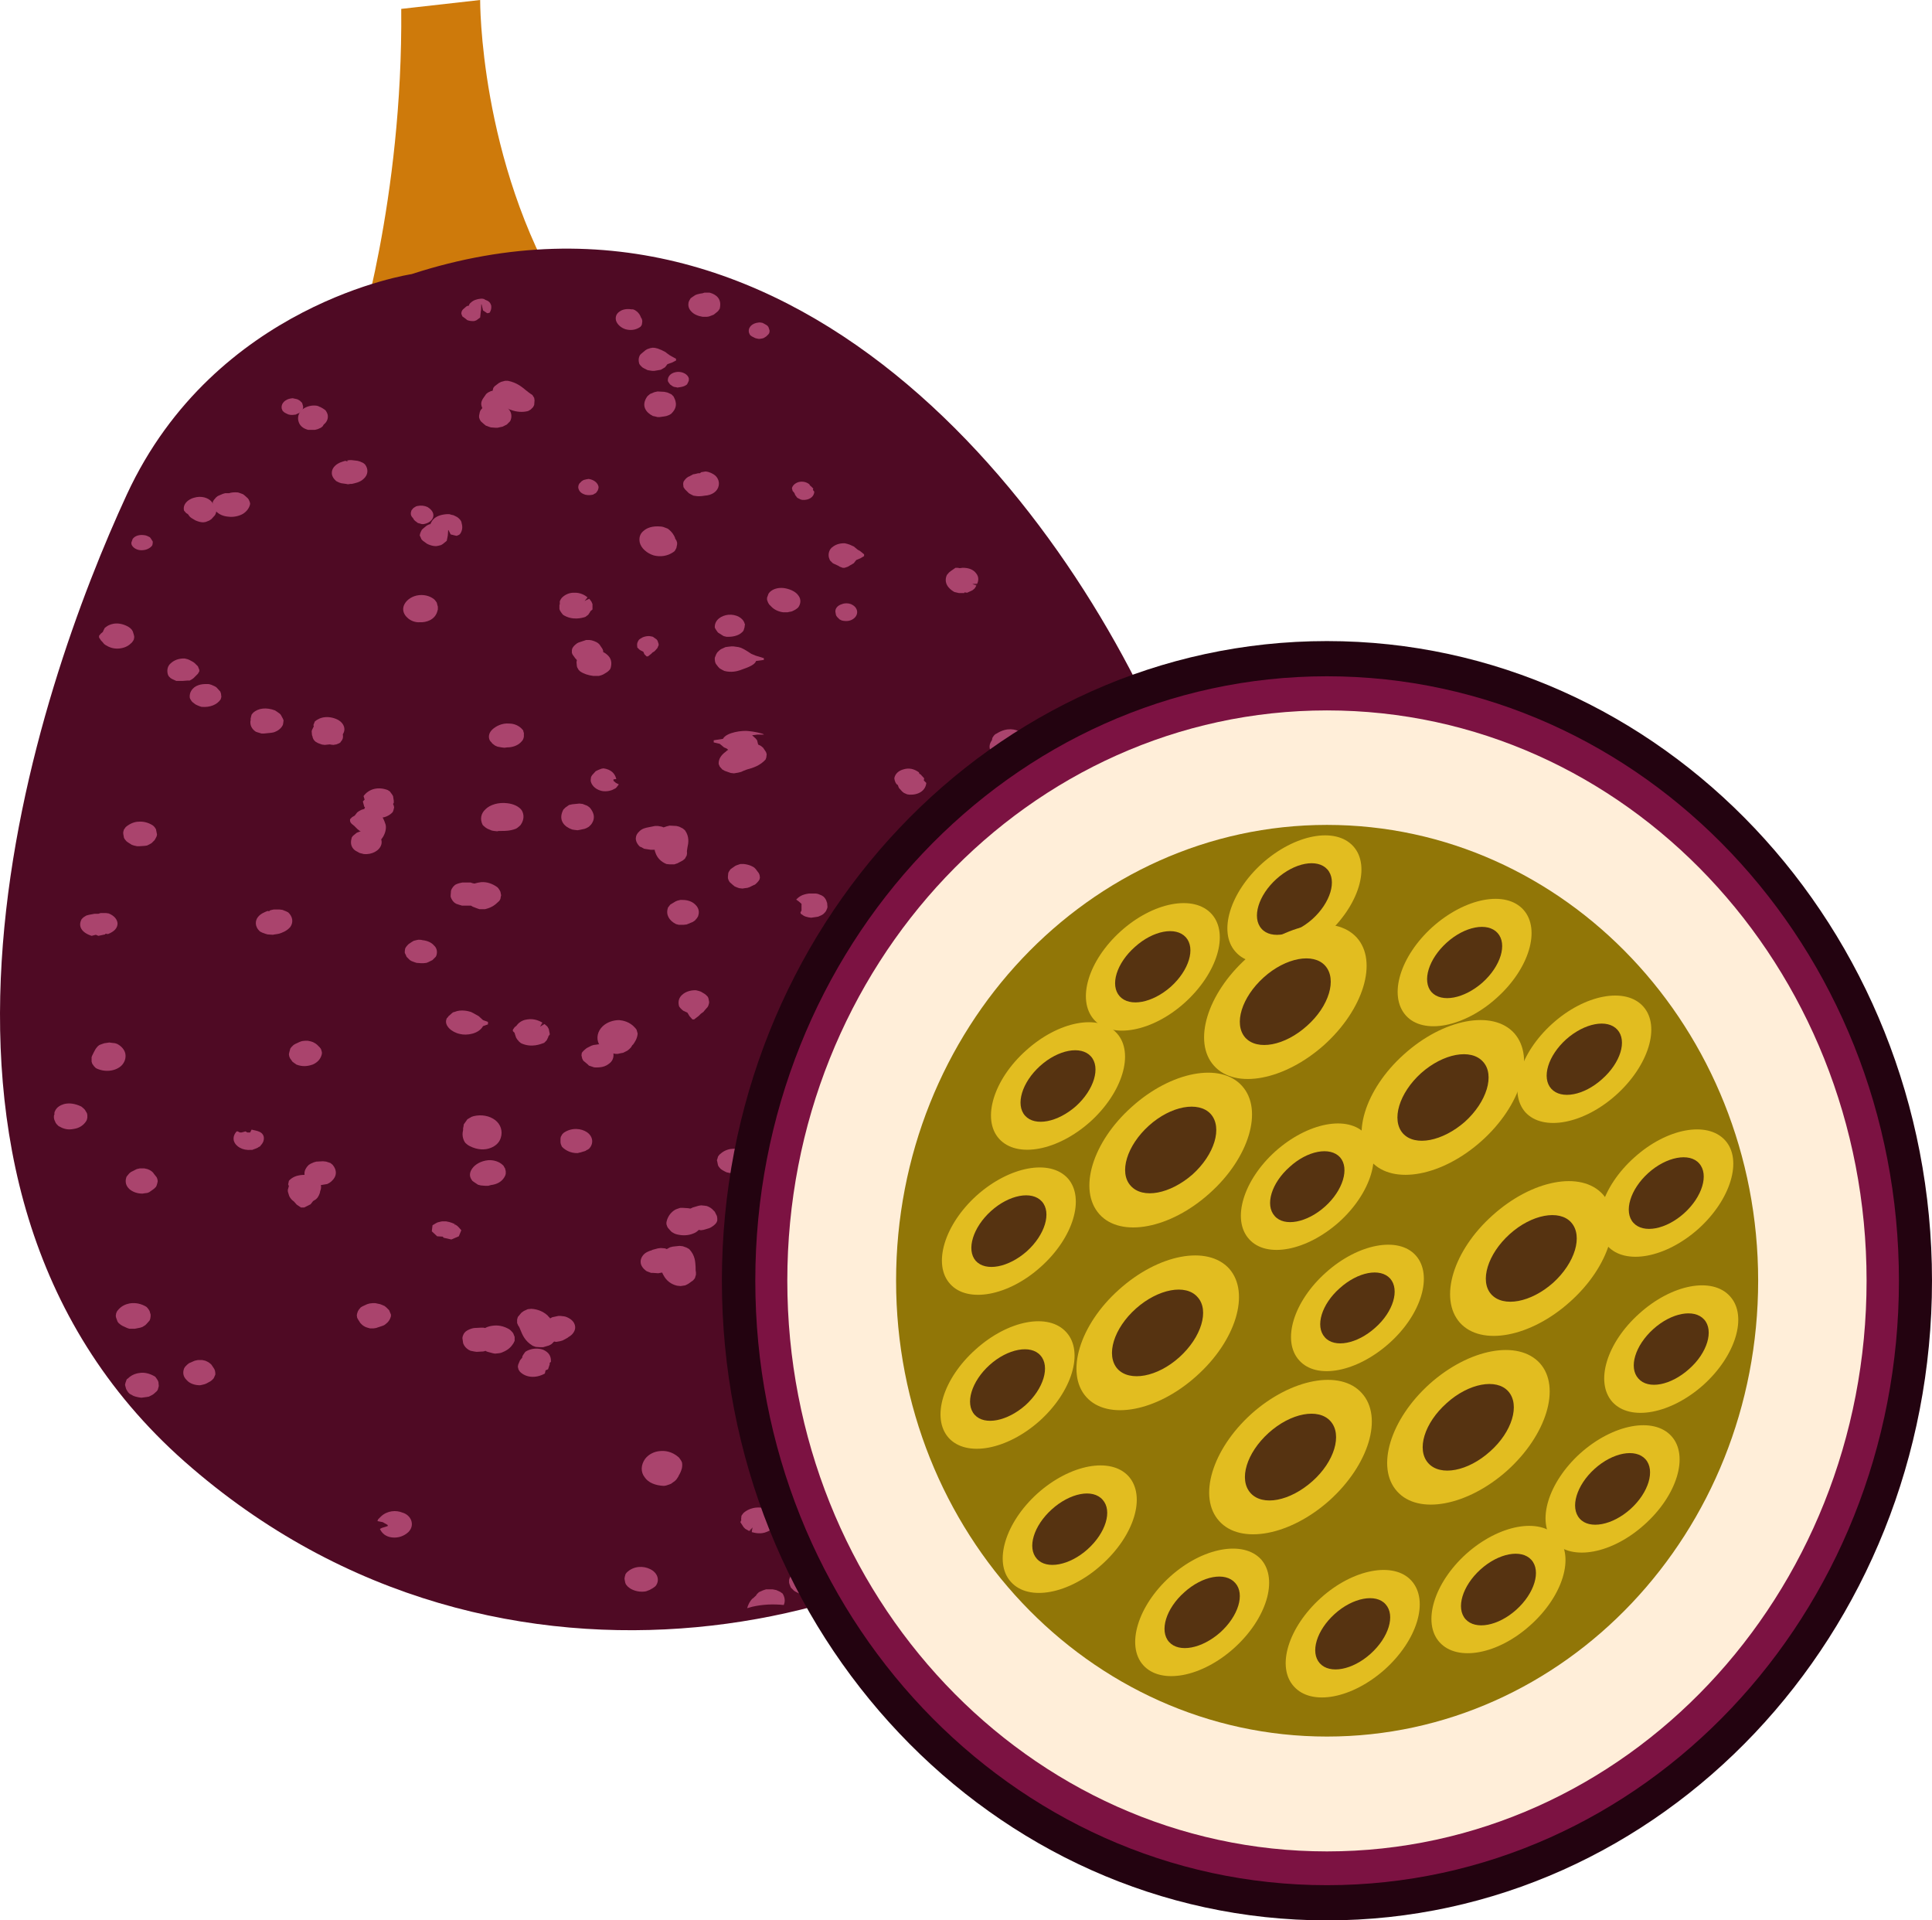 <?xml version="1.0" encoding="UTF-8" standalone="no"?>
<svg
   xmlns:dc="http://purl.org/dc/elements/1.1/"
   xmlns:cc="http://creativecommons.org/ns#"
   xmlns:rdf="http://www.w3.org/1999/02/22-rdf-syntax-ns#"
   xmlns:svg="http://www.w3.org/2000/svg"
   xmlns="http://www.w3.org/2000/svg"
   id="svg324"
   viewBox="0 0 5434.657 5401"
   style="clip-rule:evenodd;fill-rule:evenodd;image-rendering:optimizeQuality;shape-rendering:geometricPrecision;text-rendering:geometricPrecision"
   version="1.1"
   height="54.01mm"
   width="54.347mm"
   xml:space="preserve">
 <defs
   id="defs4">
  <style
   id="style2"
   type="text/css">
   <![CDATA[
    .fil3 {fill:#230310;fill-rule:nonzero}
    .fil1 {fill:#4F0A24;fill-rule:nonzero}
    .fil8 {fill:#563311;fill-rule:nonzero}
    .fil4 {fill:#7C1242;fill-rule:nonzero}
    .fil6 {fill:#917607;fill-rule:nonzero}
    .fil2 {fill:#AA446D;fill-rule:nonzero}
    .fil0 {fill:#CE7A0B;fill-rule:nonzero}
    .fil7 {fill:#E2BD20;fill-rule:nonzero}
    .fil5 {fill:#FFEED9;fill-rule:nonzero}
   ]]>
  </style>
 </defs>
 <g
   transform="translate(-7867.343,-11986)"
   id="Vrstva_x0020_1">
  <path
   style="fill:#ce7a0b;fill-rule:nonzero"
   id="path7"
   d="m 8869,12960 c 0,0 132,-412 127,-949 l 222,-25 c 0,0 -3,450 236,845 z"
   class="fil0" />
  <path
   style="fill:#4f0a24;fill-rule:nonzero"
   id="path9"
   d="m 9025,12757 c 0,0 -552,82 -801,620 -249,539 -735,1927 163,2720 898,792 2110,449 2489,0 378,-450 584,-1193 313,-1911 -270,-719 -1060,-1788 -2164,-1429 z"
   class="fil1" />
  <path
   style="fill:#aa446d;fill-rule:nonzero"
   id="path11"
   d="m 9232,15721 -5,-1 h -7 l -19,1 -5,1 c -3,1 -12,3 -20,10 l -4,5 -3,7 -1,5 2,14 1,3 c 3,7 8,12 14,16 l 6,3 10,2 7,1 18,-1 5,-1 c 0,0 1,-1 2,-1 l 1,1 5,2 15,4 6,1 10,-1 6,-1 c 14,-5 25,-12 32,-22 2,-3 4,-5 5,-8 l 2,-4 v -7 -4 l -4,-10 -3,-4 -5,-5 -4,-3 c -16,-9 -32,-12 -49,-9 -6,1 -13,3 -18,6 z"
   class="fil2" />
  <path
   style="fill:#aa446d;fill-rule:nonzero"
   id="path13"
   d="m 8102,15103 -6,-5 -7,-3 c -36,-14 -57,2 -62,8 l -3,4 -3,6 -1,5 h 1 l -2,6 v 6 l 1,5 4,9 3,4 5,5 4,2 c 12,7 25,9 39,6 14,-2 25,-9 32,-18 2,-3 4,-5 5,-9 l 1,-5 v -7 l -1,-5 -6,-10 z"
   class="fil2" />
  <path
   style="fill:#aa446d;fill-rule:nonzero"
   id="path15"
   d="m 11152,14893 -3,-1 -7,-1 h -3 -5 -3 c -15,3 -28,10 -36,20 -12,15 -10,34 5,47 14,14 38,18 60,13 l 3,-1 6,-3 6,-4 2,-2 3,-2 2,-2 10,-13 2,-5 1,-7 -1,-5 -4,-11 -3,-5 -6,-6 -5,-3 -17,-7 -2,-1 z"
   class="fil2" />
  <path
   style="fill:#aa446d;fill-rule:nonzero"
   id="path17"
   d="m 10225,15639 h -7 l -20,2 -6,1 c -4,2 -16,6 -25,18 0,0 -2,3 -2,3 l -1,5 -1,7 1,5 5,10 3,4 6,5 5,3 12,5 7,2 9,1 h 7 l 15,-3 6,-3 8,-4 4,-4 5,-6 2,-5 1,-7 v -4 l -3,-12 -1,-2 c -1,-3 -5,-10 -14,-15 l -6,-3 z"
   class="fil2" />
  <path
   style="fill:#aa446d;fill-rule:nonzero"
   id="path19"
   d="m 8654,14544 h -17 l -5,1 -7,2 1,2 -6,-1 c -7,3 -19,7 -27,17 -8,10 -10,27 6,41 l 6,3 8,3 7,2 15,1 5,-1 7,-1 5,-1 c 7,-2 22,-7 32,-19 9,-13 7,-29 -6,-41 l -6,-3 -10,-4 z"
   class="fil2" />
  <path
   style="fill:#aa446d;fill-rule:nonzero"
   id="path21"
   d="m 9232,15321 h 9 l 7,-2 c 16,-2 28,-8 36,-19 2,-3 4,-6 5,-9 l 1,-4 v -4 -3 l -2,-8 -2,-3 -2,-4 -2,-2 c -10,-10 -26,-15 -41,-14 -22,2 -38,13 -45,23 -8,11 -9,22 -2,32 l 2,3 4,3 3,2 9,6 8,2 z"
   class="fil2" />
  <path
   style="fill:#aa446d;fill-rule:nonzero"
   id="path23"
   d="m 10717,16142 -8,1 -5,1 -13,3 -5,3 -6,4 -4,3 -5,6 -2,5 -1,7 v 4 l 4,13 1,2 c 1,3 4,8 12,14 l 7,3 13,2 h 9 l 18,-4 6,-2 8,-5 5,-4 c 3,-5 13,-19 4,-35 -6,-10 -17,-17 -32,-20 z"
   class="fil2" />
  <path
   style="fill:#aa446d;fill-rule:nonzero"
   id="path25"
   d="m 9526,14257 -7,-5 -13,-5 -9,-1 -20,2 -9,2 -10,7 -6,6 -1,2 c -14,29 5,47 26,54 l 6,1 9,1 6,-1 14,-3 5,-2 7,-4 4,-4 2,-2 c 17,-22 2,-41 -4,-48 z"
   class="fil2" />
  <path
   style="fill:#aa446d;fill-rule:nonzero"
   id="path27"
   d="m 8285,15668 -5,-6 -5,-3 c -17,-9 -33,-9 -44,-7 -10,2 -23,7 -33,20 l -2,3 -2,5 -1,7 1,5 4,11 3,4 6,5 5,3 13,6 6,2 h 10 6 l 15,-3 6,-2 8,-5 4,-4 8,-9 2,-5 1,-7 v -5 l -3,-10 z"
   class="fil2" />
  <path
   style="fill:#aa446d;fill-rule:nonzero"
   id="path29"
   d="m 9630,16409 -3,4 -2,7 -1,6 2,11 2,5 5,6 5,4 c 5,4 22,13 44,10 l 4,-1 5,-2 3,-1 9,-5 3,-2 4,-3 2,-2 c 12,-16 5,-37 -16,-47 -18,-9 -46,-10 -66,10 z"
   class="fil2" />
  <path
   style="fill:#aa446d;fill-rule:nonzero"
   id="path31"
   d="m 10092,16418 c -1,2 -3,5 -4,8 l -1,4 v 7 l 1,4 4,10 4,4 5,5 5,3 8,4 7,2 h 9 7 l 15,-3 6,-2 8,-5 4,-4 7,-9 2,-5 2,-6 -1,-5 -3,-11 -3,-5 -5,-6 -5,-3 c -15,-8 -29,-8 -39,-6 -8,1 -23,6 -33,19 z"
   class="fil2" />
  <path
   style="fill:#aa446d;fill-rule:nonzero"
   id="path33"
   d="m 8579,13991 -4,5 -2,8 -1,5 1,3 h -1 c -2,13 3,24 15,32 l 6,2 10,3 h 7 l 20,-2 6,-1 c 4,-1 16,-5 24,-16 l 3,-5 1,-5 1,-8 -2,-5 -6,-11 -3,-3 -7,-5 -6,-4 c -24,-9 -47,-7 -62,7 z"
   class="fil2" />
  <path
   style="fill:#aa446d;fill-rule:nonzero"
   id="path35"
   d="m 10754,15583 h -8 l -6,1 -13,4 -5,2 -6,4 -4,4 -5,6 -2,4 -1,7 v 5 l 3,10 1,3 c 1,3 4,9 12,15 l 8,-9 12,-10 h 9 19 6 l 8,5 h 4 c 4,-5 14,-16 5,-32 -5,-10 -17,-16 -31,-20 z"
   class="fil2" />
  <path
   style="fill:#aa446d;fill-rule:nonzero"
   id="path37"
   d="m 10504,14339 -1,10 6,14 1,4 c 7,11 18,19 35,24 l 9,1 13,-1 1,-1 h 2 l 17,-3 11,-7 c 7,-9 9,-21 5,-32 -4,-10 -13,-20 -26,-25 v 0 c -23,-10 -56,-6 -73,16 z"
   class="fil2" />
  <path
   style="fill:#aa446d;fill-rule:nonzero"
   id="path39"
   d="m 10739,15127 c -6,-10 -18,-18 -29,-20 -10,-4 -36,-10 -63,13 l -4,3 -3,4 -2,7 -1,5 v 4 h -1 c -4,12 -3,22 5,30 4,6 13,13 28,15 24,7 51,-2 66,-21 9,-13 11,-27 4,-40 z"
   class="fil2" />
  <path
   style="fill:#aa446d;fill-rule:nonzero"
   id="path41"
   d="m 9806,15499 -7,-4 -11,-4 -9,-1 -19,2 -8,2 -9,5 -5,-2 -12,-1 -8,1 -15,4 -4,2 v 0 h -1 c -5,2 -16,5 -23,15 -8,11 -10,28 11,43 l 5,2 8,3 h 6 l 14,1 5,-1 6,-1 c 1,3 3,6 4,8 8,15 21,25 38,29 l 10,1 13,-2 8,-4 14,-10 5,-6 3,-10 v -7 c -1,-3 -1,-9 -1,-15 -1,-14 -1,-32 -18,-50 z"
   class="fil2" />
  <path
   style="fill:#aa446d;fill-rule:nonzero"
   id="path43"
   d="m 9784,16095 -4,-6 -3,-4 c -20,-18 -41,-19 -52,-18 -17,1 -33,9 -43,22 -12,17 -13,37 -1,52 10,15 30,23 54,24 l 6,-1 9,-3 5,-2 11,-8 4,-4 4,-6 2,-3 c 0,-2 2,-4 3,-6 4,-8 9,-18 7,-32 z"
   class="fil2" />
  <path
   style="fill:#aa446d;fill-rule:nonzero"
   id="path45"
   d="m 8748,15364 8,-5 4,-4 c 2,-3 7,-10 8,-19 7,-16 -1,-32 -21,-41 -12,-5 -26,-6 -40,-3 -11,2 -21,8 -27,15 l -2,10 2,5 -1,3 -2,7 v 5 l 3,10 1,3 c 3,6 7,11 13,15 l 8,9 12,8 h 9 l 18,-9 z"
   class="fil2" />
  <path
   style="fill:#aa446d;fill-rule:nonzero"
   id="path47"
   d="m 9320,14871 c 0,0 -5,4 -5,4 l -5,7 v 4 l 5,5 v 1 l 4,12 3,5 6,7 5,4 c 30,14 56,2 65,-1 l 7,-7 5,-10 h -1 l 5,-7 -3,-15 -4,-7 -8,-7 -10,6 7,-8 -4,4 4,-5 -5,7 -3,3 h -1 l 6,-11 c -7,-4 -22,-12 -42,-9 -9,1 -22,5 -31,18 z"
   class="fil2" />
  <path
   style="fill:#aa446d;fill-rule:nonzero"
   id="path49"
   d="m 9833,15445 6,1 7,-1 17,-5 4,-2 c 3,-2 11,-6 16,-14 l 2,-5 v -7 l -1,-6 -6,-12 -3,-3 c -5,-6 -11,-10 -19,-13 l -6,-1 -10,-1 -7,1 -17,5 -4,2 c -1,0 -2,1 -2,1 h -1 l -6,-1 -15,-1 h -7 l -9,3 -5,2 c -12,7 -19,17 -23,28 -1,2 -1,5 -2,8 v 5 l 2,6 2,4 7,8 4,4 7,4 5,2 c 18,5 35,4 49,-2 6,-2 11,-6 15,-10 z"
   class="fil2" />
  <path
   style="fill:#aa446d;fill-rule:nonzero"
   id="path51"
   d="m 10483,14692 c 9,9 22,16 37,18 h 6 l 10,-1 6,-2 13,-6 4,-4 5,-5 3,-4 c 3,-9 2,-16 1,-21 v -8 l -1,-6 -8,-12 -4,-4 -9,-6 -7,-2 c -29,-5 -56,8 -63,29 -4,11 -1,24 7,34 z"
   class="fil2" />
  <path
   style="fill:#aa446d;fill-rule:nonzero"
   id="path53"
   d="m 8918,15722 7,-1 18,-6 5,-2 c 4,-3 14,-9 18,-22 0,0 1,-3 1,-3 v -5 l -3,-7 -2,-5 -8,-8 -5,-4 -7,-3 -5,-2 -14,-3 h -7 l -9,1 -7,2 -13,6 -5,3 -5,6 -3,5 -2,6 -1,5 1,7 2,4 7,11 2,2 c 2,2 7,8 18,11 l 7,2 z"
   class="fil2" />
  <path
   style="fill:#aa446d;fill-rule:nonzero"
   id="path55"
   d="m 9974,15826 -8,2 -6,3 c -15,5 -25,14 -28,25 -1,3 -2,6 -2,10 l 1,3 1,5 2,3 4,6 2,3 4,3 3,2 c 13,7 29,9 44,5 20,-6 31,-20 34,-31 4,-11 1,-23 -9,-31 l -3,-2 -5,-2 -3,-2 -11,-3 h -9 z"
   class="fil2" />
  <path
   style="fill:#aa446d;fill-rule:nonzero"
   id="path57"
   d="m 9097,13707 2,-7 v -3 -5 l -1,-3 -2,-8 -2,-3 -3,-4 -3,-3 c -13,-10 -31,-14 -49,-10 -17,4 -31,15 -36,29 -4,12 0,24 10,33 9,9 23,14 35,13 19,1 42,-7 49,-29 z"
   class="fil2" />
  <path
   style="fill:#aa446d;fill-rule:nonzero"
   id="path59"
   d="m 8274,15342 8,-1 5,-2 10,-7 4,-3 5,-5 2,-4 2,-7 1,-5 -1,-6 -2,-5 -8,-10 -2,-3 c -2,-2 -7,-7 -16,-10 l -9,-2 h -12 l -9,2 -16,8 -5,4 -5,6 -3,4 c -2,6 -6,21 8,34 9,8 22,13 37,13 z"
   class="fil2" />
  <path
   style="fill:#aa446d;fill-rule:nonzero"
   id="path61"
   d="m 8972,14270 2,-5 2,-8 -1,-5 -2,-5 2,-3 v -6 l -2,-13 -3,-5 -6,-8 -6,-4 c -26,-10 -53,-4 -68,17 l 3,10 -5,5 4,15 2,1 -2,6 c 8,15 21,23 39,24 16,1 31,-5 41,-16 z"
   class="fil2" />
  <path
   style="fill:#aa446d;fill-rule:nonzero"
   id="path63"
   d="m 10752,15307 7,4 6,2 c 19,6 34,2 44,-2 8,-3 16,-11 21,-25 l -3,-4 v -5 l 2,-7 -1,-4 -7,-9 -4,-4 -7,-4 -6,-2 -13,-2 -7,-1 -9,1 -7,2 -13,6 -5,3 -5,6 -3,5 -4,10 v 5 l 1,7 2,4 7,10 z"
   class="fil2" />
  <path
   style="fill:#aa446d;fill-rule:nonzero"
   id="path65"
   d="m 9882,13826 -4,10 v 5 l 1,7 2,5 7,9 4,4 7,4 6,3 c 19,5 35,1 44,-2 9,-4 41,-12 45,-26 l 22,-3 v -5 l -23,-7 -12,-5 -14,-9 -7,-4 -8,-4 -7,-2 -14,-2 h -7 l -9,1 -7,1 -13,6 -5,4 -5,5 z"
   class="fil2" />
  <path
   style="fill:#aa446d;fill-rule:nonzero"
   id="path67"
   d="m 9226,14872 14,-5 v -7 l -14,-5 -12,-11 -7,-4 -9,-5 -6,-3 c -7,-2 -27,-8 -46,0 l -4,1 -4,3 -2,2 -7,6 -2,3 -3,3 -1,3 c -6,17 14,36 38,41 19,5 53,0 65,-22 z"
   class="fil2" />
  <path
   style="fill:#aa446d;fill-rule:nonzero"
   id="path69"
   d="m 9799,14586 17,-7 6,-4 6,-7 3,-5 c 2,-6 6,-20 -8,-33 -5,-5 -16,-13 -36,-13 h -6 l -8,2 -5,2 -10,6 -5,3 -4,5 -3,4 v 1 c -6,18 3,35 23,45 l 8,2 h 13 z"
   class="fil2" />
  <path
   style="fill:#aa446d;fill-rule:nonzero"
   id="path71"
   d="m 8771,14956 c 1,-3 2,-6 2,-9 l -1,-5 -2,-6 -3,-4 -8,-8 -4,-3 -7,-4 -6,-2 -9,-2 h -7 l -9,1 -6,2 -13,6 -5,3 -6,6 -3,4 -3,11 -1,5 1,6 2,5 7,10 4,3 7,5 6,2 c 17,5 31,1 40,-2 7,-3 19,-10 24,-24 z"
   class="fil2" />
  <path
   style="fill:#aa446d;fill-rule:nonzero"
   id="path73"
   d="m 8435,15881 8,-2 5,-2 11,-6 4,-3 5,-5 2,-4 3,-7 v -5 l -1,-6 -2,-5 -6,-9 -2,-3 c -2,-2 -7,-7 -17,-11 l -9,-2 h -12 l -9,2 -16,7 -5,4 -6,6 -3,5 c -2,6 -6,20 8,33 8,9 22,14 37,14 z"
   class="fil2" />
  <path
   style="fill:#aa446d;fill-rule:nonzero"
   id="path75"
   d="m 9366,15771 8,3 12,1 h 9 l 17,-5 7,-4 7,-7 6,1 11,-2 7,-2 13,-7 4,-3 h -1 1 c 4,-2 13,-8 17,-19 4,-11 0,-29 -26,-38 l -5,-1 -9,-1 h -6 l -14,3 -4,1 -5,3 c -2,-3 -5,-5 -7,-8 -13,-12 -29,-18 -46,-19 l -10,1 -11,5 -7,5 -10,12 -2,7 v 10 l 3,7 c 2,2 5,8 7,14 5,12 12,30 34,43 z"
   class="fil2" />
  <path
   style="fill:#aa446d;fill-rule:nonzero"
   id="path77"
   d="m 9177,15201 6,5 5,3 c 25,13 45,10 55,7 17,-5 29,-16 33,-30 6,-18 0,-38 -16,-50 -16,-12 -38,-16 -60,-11 l -6,2 -7,4 -5,3 -7,10 -3,4 -1,7 -1,4 c 0,1 0,4 0,5 -2,9 -3,20 4,33 z"
   class="fil2" />
  <path
   style="fill:#aa446d;fill-rule:nonzero"
   id="path79"
   d="m 10419,15688 -6,6 -3,5 c -1,4 -3,12 0,20 -2,16 12,30 34,34 13,3 27,1 39,-4 10,-4 17,-12 20,-20 l -2,-10 -3,-4 v -4 l -1,-7 -2,-4 -6,-10 -2,-2 c -5,-5 -10,-9 -17,-12 l -9,-1 h -12 l -9,2 -16,7 z"
   class="fil2" />
  <path
   style="fill:#aa446d;fill-rule:nonzero"
   id="path81"
   d="m 10049,16271 v -4 l -1,-7 -1,-4 -3,-4 v -2 l -7,-10 -4,-5 -8,-5 -6,-2 c -34,-8 -55,8 -61,14 l -5,7 -1,11 h 1 l -3,7 9,14 5,5 11,6 7,-8 -4,10 3,-6 -2,6 2,-7 2,-4 1,-1 -2,13 c 8,2 25,7 43,-1 8,-3 19,-9 24,-23 z"
   class="fil2" />
  <path
   style="fill:#aa446d;fill-rule:nonzero"
   id="path83"
   d="m 9202,14471 -5,-1 -6,-2 h -18 -5 c -4,1 -13,2 -21,7 l -5,5 -4,6 -2,5 -1,13 v 4 c 2,6 5,12 11,17 l 5,3 9,3 7,2 h 17 5 c 1,0 1,0 2,0 h 1 l 5,3 13,5 6,2 h 9 7 c 13,-3 25,-9 34,-18 2,-2 5,-4 7,-7 l 2,-4 1,-6 1,-4 -2,-10 -2,-4 -4,-6 -3,-3 c -14,-10 -29,-15 -45,-14 -7,1 -13,2 -19,4 z"
   class="fil2" />
  <path
   style="fill:#aa446d;fill-rule:nonzero"
   id="path85"
   d="m 9983,16505 c 30,-7 61,-8 89,-5 6,-13 1,-25 -3,-32 l -7,-5 -11,-5 -10,-2 h -19 l -9,3 -11,5 -6,6 c -2,4 -3,5 -4,5 l -3,3 c -2,2 -3,3 -5,4 -8,8 -12,17 -15,27 5,-1 9,-3 14,-4 z"
   class="fil2" />
  <path
   style="fill:#aa446d;fill-rule:nonzero"
   id="path87"
   d="m 8238,13757 -5,-5 -6,-4 c -32,-17 -55,-4 -61,1 l -4,3 -3,6 -2,4 v 1 l -6,5 -5,6 v 5 l 6,9 4,4 4,5 4,3 c 11,7 23,11 37,10 14,-1 26,-6 34,-14 3,-2 5,-5 7,-8 l 2,-4 1,-7 -1,-5 -3,-10 z"
   class="fil2" />
  <path
   style="fill:#aa446d;fill-rule:nonzero"
   id="path89"
   d="m 8220,14950 c -2,-11 -10,-21 -23,-28 l -6,-2 -9,-1 -7,-1 -14,2 -6,2 -8,3 -4,3 c -7,7 -10,14 -12,18 l -4,8 -2,5 v 13 l 2,6 5,7 5,5 c 23,12 54,10 72,-7 9,-9 13,-21 11,-33 z"
   class="fil2" />
  <path
   style="fill:#aa446d;fill-rule:nonzero"
   id="path91"
   d="m 10168,14500 -6,-1 h -19 l -6,1 c -5,1 -17,3 -28,14 0,0 -2,2 -2,2 l 7,5 8,7 v 5 10 4 l -3,5 1,4 9,6 5,2 8,2 7,1 14,-2 6,-1 9,-4 5,-3 5,-5 3,-4 3,-7 1,-4 -1,-12 -1,-2 c -1,-3 -2,-9 -10,-16 l -5,-3 z"
   class="fil2" />
  <path
   style="fill:#aa446d;fill-rule:nonzero"
   id="path93"
   d="m 8873,13282 -17,-2 h -5 l -7,1 1,3 -6,-2 c -7,2 -20,5 -29,14 -9,8 -15,24 -1,39 l 4,4 8,4 6,2 14,2 5,1 7,-1 h 4 c 8,-2 23,-4 34,-15 12,-11 13,-27 3,-40 l -5,-4 -9,-4 z"
   class="fil2" />
  <path
   style="fill:#aa446d;fill-rule:nonzero"
   id="path95"
   d="m 9278,14088 8,1 8,-1 c 15,0 29,-5 38,-14 3,-3 5,-5 7,-9 l 1,-3 1,-4 v -3 -8 l -1,-2 -1,-5 -2,-2 c -8,-10 -22,-17 -37,-17 -21,-2 -38,8 -47,16 -10,9 -13,21 -8,31 l 2,3 3,3 2,3 8,6 7,3 z"
   class="fil2" />
  <path
   style="fill:#aa446d;fill-rule:nonzero"
   id="path97"
   d="m 8939,16251 -6,6 -2,2 -2,5 15,3 14,8 v 3 l -16,5 -6,3 c 6,13 17,22 34,24 18,2 34,-4 46,-15 10,-10 12,-22 8,-33 -4,-11 -14,-19 -25,-22 -17,-7 -42,-6 -60,11 z"
   class="fil2" />
  <path
   style="fill:#aa446d;fill-rule:nonzero"
   id="path99"
   d="m 10544,15035 -8,-1 -5,1 -13,2 -5,2 -7,3 -4,3 -6,5 -3,4 -2,7 -1,4 1,12 1,3 c 1,2 2,8 8,14 l 7,4 12,4 h 8 l 19,-2 6,-1 8,-4 5,-3 c 5,-5 17,-17 11,-33 -3,-10 -13,-18 -26,-23 z"
   class="fil2" />
  <path
   style="fill:#aa446d;fill-rule:nonzero"
   id="path101"
   d="m 9350,15785 -5,3 -5,7 -3,5 -1,5 -2,2 -4,5 -5,12 -1,6 2,8 4,6 c 17,17 45,19 70,5 l 2,-9 7,-3 5,-15 -1,-2 4,-4 c 1,-16 -6,-27 -22,-34 -14,-5 -31,-4 -45,3 z"
   class="fil2" />
  <path
   style="fill:#aa446d;fill-rule:nonzero"
   id="path103"
   d="m 9762,13101 -6,-6 -11,-5 -9,-2 -19,-1 -9,2 -12,5 -6,5 -2,2 c -18,26 -4,45 16,55 l 5,1 8,2 h 6 l 14,-2 5,-1 8,-3 5,-3 2,-2 c 20,-20 9,-39 5,-47 z"
   class="fil2" />
  <path
   style="fill:#aa446d;fill-rule:nonzero"
   id="path105"
   d="m 8306,14318 -4,-6 -4,-4 c -15,-10 -30,-12 -41,-11 -9,0 -23,4 -36,15 l -2,3 -3,4 -2,7 v 5 l 2,11 2,4 5,6 4,3 11,7 6,2 9,2 h 6 l 15,-1 7,-1 8,-4 5,-3 8,-8 3,-5 3,-6 1,-5 -2,-10 z"
   class="fil2" />
  <path
   style="fill:#aa446d;fill-rule:nonzero"
   id="path107"
   d="m 8299,15907 9,-8 3,-4 2,-7 1,-4 -1,-11 -2,-5 -4,-6 -3,-4 c -16,-10 -31,-12 -41,-11 -10,1 -24,4 -36,16 l -3,2 -2,5 -2,6 -1,5 3,11 2,4 4,6 4,4 11,6 6,2 9,2 7,1 15,-2 6,-1 8,-4 z"
   class="fil2" />
  <path
   style="fill:#aa446d;fill-rule:nonzero"
   id="path109"
   d="m 9453,15172 -4,4 -4,7 -1,5 v 11 l 1,5 3,7 4,4 c 5,4 19,15 41,14 l 3,-1 5,-1 3,-1 10,-3 3,-2 4,-2 3,-2 c 14,-14 12,-35 -6,-47 -15,-10 -42,-14 -65,2 z"
   class="fil2" />
  <path
   style="fill:#aa446d;fill-rule:nonzero"
   id="path111"
   d="m 8776,15252 -19,1 -7,2 -9,4 -5,3 c -5,5 -16,17 -11,32 2,6 8,17 26,23 l 5,2 h 8 6 l 12,-2 6,-1 7,-4 4,-3 1,-1 c 15,-13 16,-31 3,-46 l -6,-5 -12,-4 z"
   class="fil2" />
  <path
   style="fill:#aa446d;fill-rule:nonzero"
   id="path113"
   d="m 9894,15231 c -3,2 -5,5 -7,8 l -1,4 -2,6 1,4 2,10 2,4 5,6 4,3 7,4 6,3 9,2 h 7 l 14,-1 7,-2 8,-3 5,-3 8,-9 3,-4 3,-6 1,-5 -2,-11 -1,-4 -4,-7 -4,-3 c -13,-9 -27,-11 -37,-10 -7,0 -22,3 -34,14 z"
   class="fil2" />
  <path
   style="fill:#aa446d;fill-rule:nonzero"
   id="path115"
   d="m 10686,14503 h -9 -5 l -13,2 -5,2 -7,3 -5,3 -5,6 -3,4 -3,6 v 4 11 l 1,3 c 0,2 2,9 9,15 l 6,4 12,4 8,1 19,-2 6,-1 9,-4 5,-4 c 5,-5 16,-16 11,-32 -3,-10 -13,-18 -26,-23 z"
   class="fil2" />
  <path
   style="fill:#aa446d;fill-rule:nonzero"
   id="path117"
   d="m 10758,14066 c -4,-11 -14,-20 -24,-23 -9,-5 -33,-13 -63,6 l -4,2 -4,4 -4,6 -1,5 -1,3 -1,1 c -6,10 -7,20 -1,29 3,6 10,14 24,17 22,9 49,4 67,-13 12,-11 16,-25 12,-37 z"
   class="fil2" />
  <path
   style="fill:#aa446d;fill-rule:nonzero"
   id="path119"
   d="m 9794,14321 -6,-5 -10,-5 -8,-2 -19,-1 -8,2 -9,3 -5,-2 -11,-2 h -8 l -15,3 -5,1 h 1 -1 c -5,1 -17,3 -25,12 -10,9 -15,25 2,42 l 5,2 7,4 6,1 13,2 h 5 6 c 0,3 1,5 2,8 5,15 16,26 31,32 l 9,1 h 13 l 9,-3 15,-8 6,-5 5,-9 1,-7 c -1,-3 0,-9 1,-15 3,-13 6,-31 -7,-49 z"
   class="fil2" />
  <path
   style="fill:#aa446d;fill-rule:nonzero"
   id="path121"
   d="m 10893,15581 -8,2 1,2 -3,-2 c -4,2 -13,5 -22,13 -2,2 -4,4 -6,7 l 4,4 4,6 v 4 l -4,9 17,11 23,-3 9,-10 h 4 l 17,-13 v -18 l -16,-13 h -14 z"
   class="fil2" />
  <path
   style="fill:#aa446d;fill-rule:nonzero"
   id="path123"
   d="m 9660,14889 -2,-7 -3,-4 c -16,-19 -36,-22 -46,-23 -17,0 -34,6 -46,17 -15,14 -19,34 -11,50 8,15 25,25 47,28 h 6 l 9,-2 6,-1 12,-6 5,-4 5,-5 2,-3 c 1,-2 2,-4 4,-5 5,-7 12,-17 13,-31 z"
   class="fil2" />
  <path
   style="fill:#aa446d;fill-rule:nonzero"
   id="path125"
   d="m 8806,14077 9,-4 5,-3 c 3,-3 9,-10 11,-18 10,-14 5,-31 -12,-41 -11,-6 -24,-9 -37,-8 -12,1 -22,6 -29,12 l -4,10 1,4 -2,4 -3,6 -1,4 1,11 1,2 c 1,7 4,12 9,16 l 7,4 11,4 8,1 19,-2 z"
   class="fil2" />
  <path
   style="fill:#aa446d;fill-rule:nonzero"
   id="path127"
   d="m 9448,13667 -3,4 -3,6 v 4 5 l -1,1 v 12 l 2,5 4,6 4,5 c 26,17 54,9 63,6 l 8,-6 6,-9 h -1 l 7,-6 v -15 l -3,-7 -6,-8 -11,5 8,-7 -4,4 4,-4 -6,5 -3,3 h -1 l 8,-10 c -6,-5 -19,-14 -39,-13 -9,0 -22,3 -33,14 z"
   class="fil2" />
  <path
   style="fill:#aa446d;fill-rule:nonzero"
   id="path129"
   d="m 9564,13820 v -4 l -2,-5 -8,-12 -3,-3 c -2,-2 -8,-6 -19,-9 l -6,-1 h -10 l -6,2 -15,5 -4,2 c -7,5 -11,9 -14,15 l -1,5 v 7 l 2,5 8,11 3,3 c 0,1 1,1 1,2 v 0 l -1,5 1,11 1,4 4,7 4,4 c 10,7 22,11 37,13 3,0 7,0 10,0 h 6 l 7,-2 5,-2 10,-6 4,-3 5,-5 2,-4 c 4,-14 2,-26 -7,-35 -4,-4 -9,-8 -14,-10 z"
   class="fil2" />
  <path
   style="fill:#aa446d;fill-rule:nonzero"
   id="path131"
   d="m 9888,12860 4,-6 1,-6 c 4,-29 -22,-37 -30,-39 h -6 -8 l -6,2 h -1 l -6,1 -8,2 -5,2 -9,6 -4,3 -3,5 -2,4 c -3,10 -1,20 7,28 7,8 19,13 32,15 4,0 7,0 12,0 l 6,-1 8,-3 5,-2 10,-8 z"
   class="fil2" />
  <path
   style="fill:#aa446d;fill-rule:nonzero"
   id="path133"
   d="m 8551,13431 c 11,-7 18,-17 20,-28 l -1,-5 -3,-7 -3,-4 -9,-8 -4,-3 -8,-3 -6,-2 c -11,-1 -19,0 -25,2 h -11 l -7,2 -14,6 -5,4 -6,7 -3,5 c -3,21 16,40 43,42 14,2 30,-1 42,-8 z"
   class="fil2" />
  <path
   style="fill:#aa446d;fill-rule:nonzero"
   id="path135"
   d="m 11191,14800 v -2 l -2,-6 v -2 l -2,-3 -2,-2 c -8,-9 -20,-15 -35,-17 -22,-2 -43,6 -53,20 -10,14 -8,31 6,44 l 3,1 5,3 7,3 2,1 4,1 3,1 18,1 h 7 l 9,-1 5,-3 12,-6 4,-4 5,-6 2,-4 2,-14 1,-2 z"
   class="fil2" />
  <path
   style="fill:#aa446d;fill-rule:nonzero"
   id="path137"
   d="m 10004,14447 -2,-5 -9,-12 -4,-4 c -3,-2 -12,-8 -29,-10 0,0 -4,0 -4,0 h -6 l -9,3 -5,2 -10,7 -4,3 -4,6 -2,4 -1,10 v 5 l 2,6 3,5 9,8 5,4 7,3 6,2 9,1 6,-1 8,-1 6,-2 12,-6 3,-1 c 2,-2 9,-7 13,-15 l 1,-5 z"
   class="fil2" />
  <path
   style="fill:#aa446d;fill-rule:nonzero"
   id="path139"
   d="m 10587,15647 -4,-1 -7,-1 h -5 l -11,1 -4,1 -7,2 -4,1 c -28,18 -21,48 -10,64 l 8,6 14,4 h 11 l 20,-4 8,-5 9,-9 3,-5 c 0,-1 0,-3 1,-5 8,-24 0,-41 -22,-49 z"
   class="fil2" />
  <path
   style="fill:#aa446d;fill-rule:nonzero"
   id="path141"
   d="m 10028,13681 3,5 5,5 c 8,9 20,15 34,17 4,0 8,0 13,0 l 4,-1 6,-1 3,-1 8,-4 3,-2 4,-3 2,-2 c 7,-10 8,-22 1,-32 -9,-14 -28,-20 -41,-22 -16,-2 -30,2 -39,10 l -2,2 -3,4 -1,3 -3,8 v 6 z"
   class="fil2" />
  <path
   style="fill:#aa446d;fill-rule:nonzero"
   id="path143"
   d="m 9592,14947 -3,-6 -3,-3 -9,-7 -5,-3 -7,-2 -5,-2 -9,-1 -6,1 -8,1 -6,2 -12,6 -3,2 c -2,2 -8,6 -12,12 l -1,7 2,9 3,6 12,10 4,4 9,3 6,2 c 7,0 26,2 41,-10 10,-7 14,-17 13,-28 z"
   class="fil2" />
  <path
   style="fill:#aa446d;fill-rule:nonzero"
   id="path145"
   d="m 8173,14555 -7,-1 h -9 -7 l -6,2 h -3 -8 l -16,3 -7,2 -8,5 -5,5 c -11,20 0,38 28,47 l 12,-3 7,3 19,-4 1,-2 7,1 c 18,-7 27,-17 27,-30 -1,-12 -10,-22 -25,-28 z"
   class="fil2" />
  <path
   style="fill:#aa446d;fill-rule:nonzero"
   id="path147"
   d="m 9297,13176 5,-5 2,-4 c 5,-15 -1,-25 -7,-32 -5,-6 -16,-13 -35,-15 h -4 -6 l -9,2 -6,2 -10,7 -4,4 -4,5 -2,5 -2,10 v 5 l 2,6 3,5 9,8 5,4 8,3 6,2 13,1 h 6 l 9,-2 5,-1 12,-6 z"
   class="fil2" />
  <path
   style="fill:#aa446d;fill-rule:nonzero"
   id="path149"
   d="m 8905,14321 h -6 l -9,1 -6,1 -13,5 -5,4 -6,5 -3,4 c -1,5 -7,20 5,33 l 2,2 4,3 2,1 9,5 4,1 4,1 4,1 c 22,2 44,-9 49,-27 4,-14 -5,-33 -35,-40 z"
   class="fil2" />
  <path
   style="fill:#aa446d;fill-rule:nonzero"
   id="path151"
   d="m 8487,13931 -11,-12 -5,-3 -9,-4 -7,-2 c -8,0 -26,-2 -41,9 -5,4 -14,13 -13,28 l 1,4 3,5 3,4 9,7 4,2 7,3 6,2 h 1 c 23,2 43,-6 53,-21 l 2,-7 -1,-9 z"
   class="fil2" />
  <path
   style="fill:#aa446d;fill-rule:nonzero"
   id="path153"
   d="m 9055,14630 c -3,-1 -7,-1 -11,-1 l -5,1 -8,2 -5,3 -9,6 -4,4 -4,5 -2,4 -1,7 v 5 l 3,6 2,5 9,9 5,3 8,3 6,2 13,1 h 6 l 9,-1 5,-2 12,-6 4,-4 5,-5 2,-4 c 4,-13 -1,-23 -7,-28 -4,-5 -14,-13 -33,-15 z"
   class="fil2" />
  <path
   style="fill:#aa446d;fill-rule:nonzero"
   id="path155"
   d="m 10253,14776 -3,-5 -3,-3 -9,-8 -5,-2 -7,-3 -5,-1 -9,-1 h -6 l -8,1 -5,2 -12,6 -2,1 c -3,2 -9,6 -14,14 l -1,6 2,9 3,6 11,11 5,3 8,3 6,2 c 8,1 27,2 42,-9 9,-7 14,-17 13,-28 z"
   class="fil2" />
  <path
   style="fill:#aa446d;fill-rule:nonzero"
   id="path157"
   d="m 10776,14608 c 10,-7 15,-18 14,-26 0,-8 -2,-27 -38,-37 l -4,-1 -7,-1 -8,1 -7,1 -3,2 -1,-1 c -15,1 -26,5 -34,13 -4,5 -10,14 -7,24 1,18 20,33 48,36 18,2 35,-2 47,-11 z"
   class="fil2" />
  <path
   style="fill:#aa446d;fill-rule:nonzero"
   id="path159"
   d="m 10021,14122 2,-6 1,-9 -2,-6 -8,-12 -6,-5 -8,-4 -1,-4 -2,-8 -4,-5 -10,-9 15,-2 h 18 v 0 c 0,-3 -30,-9 -44,-10 -15,-2 -61,3 -71,22 l -26,4 v 6 l 17,4 12,10 7,3 5,4 c -3,1 -5,3 -7,5 -14,10 -21,22 -20,35 l 3,7 7,8 7,4 17,6 9,1 12,-2 8,-2 c 4,-2 11,-5 17,-7 16,-4 37,-11 52,-28 z"
   class="fil2" />
  <path
   style="fill:#aa446d;fill-rule:nonzero"
   id="path161"
   d="m 9154,15434 -6,-4 -2,2 1,-3 c -4,-2 -12,-6 -25,-8 -4,0 -7,0 -11,0 l -5,1 -8,2 -4,2 -10,6 -2,17 15,14 16,1 2,3 22,5 21,-9 7,-17 -7,-8 z"
   class="fil2" />
  <path
   style="fill:#aa446d;fill-rule:nonzero"
   id="path163"
   d="m 9323,14314 6,-5 3,-3 c 13,-19 7,-34 3,-41 -8,-11 -23,-18 -41,-20 -24,-3 -48,4 -61,17 -13,12 -16,28 -8,44 l 3,3 6,5 5,3 12,5 6,1 9,1 4,-1 c 2,0 5,0 8,0 10,0 24,0 40,-6 z"
   class="fil2" />
  <path
   style="fill:#aa446d;fill-rule:nonzero"
   id="path165"
   d="m 9810,13376 8,4 7,1 c 5,1 14,1 25,-1 20,-1 36,-12 39,-28 2,-10 -1,-20 -9,-28 -7,-6 -17,-11 -28,-12 l -12,2 -4,3 h -5 l -8,2 -6,1 -11,6 -3,1 c -6,4 -10,9 -13,14 l -1,6 1,9 4,6 11,11 z"
   class="fil2" />
  <path
   style="fill:#aa446d;fill-rule:nonzero"
   id="path167"
   d="m 10580,13583 h -6 l -7,1 -5,-1 h -6 -1 l -13,9 -5,4 -6,7 -2,5 c -7,25 16,39 23,43 l 13,3 h 15 v -2 l 8,1 15,-7 6,-5 5,-8 -10,-4 12,2 -7,-2 7,1 -10,-1 -4,-1 h -1 15 c 3,-6 7,-19 -4,-31 -5,-6 -14,-13 -32,-14 z"
   class="fil2" />
  <path
   style="fill:#aa446d;fill-rule:nonzero"
   id="path169"
   d="m 9078,13460 -4,1 -6,3 -11,9 -3,3 c -1,2 -5,8 -6,16 l 2,4 3,7 4,4 11,8 4,2 c 7,3 14,5 22,5 l 6,-1 8,-2 5,-3 11,-9 3,-15 c 0,-1 1,-15 1,-15 h 1 l 6,12 12,3 5,1 7,-3 3,-3 c 6,-9 7,-19 4,-29 0,-2 -1,-5 -2,-7 l -3,-4 -4,-4 -4,-3 -10,-5 -5,-1 -7,-2 h -6 c -17,1 -31,6 -39,15 -4,4 -6,9 -8,13 z"
   class="fil2" />
  <path
   style="fill:#aa446d;fill-rule:nonzero"
   id="path171"
   d="m 8928,14267 c -11,-6 -25,-8 -39,-5 l -6,2 -7,4 -4,3 -7,9 -7,4 -6,6 v 4 c 0,8 11,13 14,17 l 7,7 5,4 13,8 7,15 10,14 h 7 c 26,0 42,-35 37,-54 -3,-10 -12,-32 -24,-38 z"
   class="fil2" />
  <path
   style="fill:#aa446d;fill-rule:nonzero"
   id="path173"
   d="m 9688,12968 -5,3 -12,10 -3,3 c -2,3 -6,11 -3,23 0,0 1,3 1,3 l 3,4 5,5 5,3 10,5 6,1 7,1 h 6 l 12,-2 6,-1 7,-4 5,-3 7,-9 12,-4 12,-6 v -5 l -11,-6 -7,-4 -7,-5 -5,-4 -12,-6 -3,-1 c -2,-1 -10,-5 -21,-5 l -6,1 z"
   class="fil2" />
  <path
   style="fill:#aa446d;fill-rule:nonzero"
   id="path175"
   d="m 8542,15171 -6,-3 h -3 c -7,8 -10,16 -8,26 5,17 25,28 48,26 h 4 l 5,-2 3,-1 7,-3 3,-2 4,-2 2,-3 c 7,-7 10,-16 8,-25 -4,-13 -16,-15 -34,-19 l -4,8 h -8 l -5,-3 -11,3 z"
   class="fil2" />
  <path
   style="fill:#aa446d;fill-rule:nonzero"
   id="path177"
   d="m 8770,13189 5,-4 3,-5 c 10,-8 13,-18 11,-28 -1,-3 -2,-6 -4,-9 l -2,-3 -4,-3 -3,-2 -7,-4 -3,-1 -4,-2 -4,-1 c -14,-2 -28,2 -38,9 -14,10 -16,25 -13,35 3,11 11,19 24,23 l 3,1 h 5 4 10 l 8,-2 z"
   class="fil2" />
  <path
   style="fill:#aa446d;fill-rule:nonzero"
   id="path179"
   d="m 10567,14673 2,6 1,3 2,4 2,2 7,6 3,2 5,2 3,2 c 16,4 33,2 45,-6 13,-8 19,-21 15,-34 -2,-11 -11,-20 -24,-25 -12,-4 -26,-4 -36,0 -16,4 -30,18 -25,38 z"
   class="fil2" />
  <path
   style="fill:#aa446d;fill-rule:nonzero"
   id="path181"
   d="m 10383,14175 1,5 2,6 3,5 4,3 1,3 2,5 9,10 5,4 9,4 7,1 c 26,1 45,-12 47,-33 l -7,-7 1,-6 -11,-12 h -2 l -2,-5 c -14,-10 -28,-13 -44,-8 -14,4 -23,13 -25,25 z"
   class="fil2" />
  <path
   style="fill:#aa446d;fill-rule:nonzero"
   id="path183"
   d="m 8395,13840 -8,-2 h -6 c -18,1 -29,9 -35,15 -5,5 -10,14 -7,28 l 1,3 2,4 5,5 5,3 11,5 h 5 9 5 l 13,-1 h 6 l 7,-4 4,-3 8,-8 4,-4 4,-7 v -4 l -4,-10 -4,-4 -5,-5 -4,-3 -11,-6 z"
   class="fil2" />
  <path
   style="fill:#aa446d;fill-rule:nonzero"
   id="path185"
   d="m 9862,14803 -2,-10 -2,-4 -5,-5 -4,-3 -10,-6 -6,-2 -8,-2 h -5 c -19,1 -30,9 -35,14 -6,6 -11,15 -8,29 l 1,3 3,4 5,5 4,3 11,5 6,10 8,9 h 5 l 13,-10 6,-6 7,-5 4,-5 8,-9 2,-4 2,-7 z"
   class="fil2" />
  <path
   style="fill:#aa446d;fill-rule:nonzero"
   id="path187"
   d="m 9878,13751 2,4 4,6 3,4 11,7 5,3 8,2 h 6 c 6,0 26,-1 38,-13 l 2,-2 2,-3 1,-3 2,-7 v -3 l 1,-3 -1,-3 c -4,-16 -24,-27 -46,-25 -19,2 -39,14 -38,36 z"
   class="fil2" />
  <path
   style="fill:#aa446d;fill-rule:nonzero"
   id="path189"
   d="m 9543,14155 -10,11 -3,5 -1,7 v 5 c 1,5 6,18 23,25 7,3 20,6 37,0 l 4,-2 6,-3 3,-3 6,-8 -8,-4 -7,-6 v -4 l 8,-1 c -4,-16 -15,-27 -36,-30 l -6,1 -10,4 z"
   class="fil2" />
  <path
   style="fill:#aa446d;fill-rule:nonzero"
   id="path191"
   d="m 10199,13554 c 1,3 2,5 3,8 l 3,3 5,5 4,2 11,5 5,3 8,3 h 5 l 9,-3 5,-3 7,-4 5,-3 7,-9 12,-5 10,-6 v -5 l -11,-9 -7,-4 -6,-5 -5,-4 -11,-5 -6,-2 -8,-2 h -6 c -17,1 -26,8 -32,13 -4,4 -10,14 -7,27 z"
   class="fil2" />
  <path
   style="fill:#aa446d;fill-rule:nonzero"
   id="path193"
   d="m 9296,13057 h -8 l -11,3 -6,3 -12,9 -4,5 -2,8 -5,1 -8,4 -5,4 -7,10 -2,3 v 0 0 c -2,3 -7,11 -4,21 2,10 14,23 40,24 l 5,-1 8,-2 4,-2 10,-6 4,-2 3,-4 c 3,2 5,3 9,4 16,6 33,7 48,3 l 7,-4 7,-7 3,-6 1,-13 -1,-7 -5,-8 -6,-4 c -3,-2 -8,-6 -13,-10 -11,-9 -25,-21 -50,-26 z"
   class="fil2" />
  <path
   style="fill:#aa446d;fill-rule:nonzero"
   id="path195"
   d="m 9741,13471 -8,-3 -5,-1 c -27,-3 -42,5 -49,11 -11,8 -15,20 -12,34 4,16 20,30 39,36 19,5 39,2 55,-9 l 4,-3 3,-5 2,-4 2,-10 v -5 l -2,-6 -2,-3 c -1,-1 -2,-3 -2,-5 -3,-7 -8,-16 -20,-25 z"
   class="fil2" />
  <path
   style="fill:#aa446d;fill-rule:nonzero"
   id="path197"
   d="m 8474,13431 2,-7 v -5 c -1,-3 -4,-10 -10,-17 -7,-13 -25,-21 -45,-18 -12,2 -23,7 -30,15 -6,7 -8,15 -6,23 l 6,7 5,3 2,3 4,5 4,3 10,6 2,1 c 7,3 14,5 21,5 l 7,-1 10,-4 6,-4 10,-11 z"
   class="fil2" />
  <path
   style="fill:#aa446d;fill-rule:nonzero"
   id="path199"
   d="m 9186,12846 h -3 l -4,2 -8,7 -2,2 c -1,1 -4,5 -4,11 l 1,3 2,5 3,2 8,6 2,2 c 5,2 10,3 15,3 h 5 l 6,-2 3,-2 8,-6 2,-19 c 1,0 1,-18 1,-18 h 1 l 4,17 9,6 3,2 5,-1 2,-1 c 4,-7 5,-13 4,-20 -1,-2 -1,-3 -2,-5 l -2,-3 -3,-3 -3,-2 -7,-3 -3,-2 -5,-1 h -4 c -12,1 -22,5 -28,11 -3,2 -5,5 -6,9 z"
   class="fil2" />
  <path
   style="fill:#aa446d;fill-rule:nonzero"
   id="path201"
   d="m 9070,13412 c -9,-4 -18,-5 -28,-3 l -4,1 -5,3 -3,2 -5,6 -1,3 -1,4 v 3 c 0,6 4,10 6,12 l 3,5 3,3 8,6 4,1 7,2 h 5 c 19,-3 30,-16 27,-29 -2,-8 -8,-14 -16,-19 z"
   class="fil2" />
  <path
   style="fill:#aa446d;fill-rule:nonzero"
   id="path203"
   d="m 8785,14037 -4,3 -2,2 c -5,5 -8,12 -6,19 3,12 17,20 34,20 l 2,-1 h 3 l 3,-1 5,-2 2,-1 3,-2 1,-2 c 5,-5 7,-11 6,-18 -2,-9 -11,-16 -23,-19 l -4,-1 h -5 -3 l -8,2 z"
   class="fil2" />
  <path
   style="fill:#aa446d;fill-rule:nonzero"
   id="path205"
   d="m 10218,13711 1,5 1,2 2,3 1,1 4,4 2,2 4,2 2,1 c 12,3 23,2 32,-4 9,-6 13,-15 11,-24 -2,-8 -8,-14 -17,-18 -8,-3 -18,-3 -25,0 -11,3 -22,12 -18,26 z"
   class="fil2" />
  <path
   style="fill:#aa446d;fill-rule:nonzero"
   id="path207"
   d="m 10095,13359 1,4 1,4 3,3 2,3 1,2 1,3 6,8 4,2 6,3 5,1 c 18,1 32,-8 33,-23 l -4,-5 1,-4 -8,-8 h -1 l -2,-4 c -9,-7 -20,-9 -31,-6 -9,3 -16,9 -18,17 z"
   class="fil2" />
  <path
   style="fill:#aa446d;fill-rule:nonzero"
   id="path209"
   d="m 8700,13108 -5,-1 -4,-1 c -14,1 -21,6 -25,10 -4,4 -8,11 -6,20 l 1,2 1,3 4,4 3,2 8,4 3,1 6,1 h 4 l 9,-1 4,-2 5,-2 3,-2 6,-6 2,-3 1,-5 v -3 l -2,-7 -1,-3 -3,-3 -3,-3 -7,-4 z"
   class="fil2" />
  <path
   style="fill:#aa446d;fill-rule:nonzero"
   id="path211"
   d="m 9720,13797 -2,-6 -1,-3 -3,-4 -3,-2 -7,-5 -4,-1 -6,-1 h -4 c -13,1 -20,6 -25,10 -3,4 -7,10 -5,20 v 2 l 2,2 4,4 3,2 8,4 3,7 6,6 h 4 l 9,-7 4,-4 5,-3 3,-3 6,-7 1,-3 2,-4 z"
   class="fil2" />
  <path
   style="fill:#aa446d;fill-rule:nonzero"
   id="path213"
   d="m 9746,13057 1,3 3,4 2,3 7,5 4,2 6,1 4,1 c 4,-1 18,-1 27,-9 l 1,-2 1,-2 1,-2 2,-5 v -2 -2 -2 c -3,-11 -17,-19 -32,-18 -14,1 -28,9 -27,25 z"
   class="fil2" />
  <path
   style="fill:#aa446d;fill-rule:nonzero"
   id="path215"
   d="m 9504,13339 -7,7 -2,4 -1,5 v 3 c 1,4 3,13 16,18 4,2 14,4 26,1 l 3,-2 4,-2 2,-2 4,-6 1,-3 1,-4 v -3 0 c -2,-11 -13,-20 -28,-22 l -6,1 -8,2 z"
   class="fil2" />
  <path
   style="fill:#aa446d;fill-rule:nonzero"
   id="path217"
   d="m 9974,12921 c 1,2 1,3 2,5 l 2,3 4,3 2,1 8,4 4,1 5,1 h 4 l 6,-1 4,-1 5,-3 3,-2 6,-6 2,-3 1,-4 v -4 l -2,-6 -1,-3 -3,-4 -3,-2 -7,-4 -4,-2 -6,-1 h -4 c -11,1 -18,5 -22,9 -3,3 -8,9 -6,19 z"
   class="fil2" />
  <path
   style="fill:#aa446d;fill-rule:nonzero"
   id="path219"
   d="m 8243,13499 -2,2 -1,2 -2,6 -1,2 v 3 2 c 2,8 11,15 22,17 13,2 27,-2 35,-11 l 2,-3 1,-6 v -4 l -5,-8 -3,-4 -6,-3 -5,-2 c -14,-3 -25,-1 -33,5 z"
   class="fil2" />
  <path
   style="fill:#aa446d;fill-rule:nonzero"
   id="path221"
   d="m 9653,12858 -5,-2 h -4 c -19,-3 -30,3 -35,7 -8,6 -11,14 -9,24 3,11 14,21 27,25 14,4 28,2 39,-5 l 3,-2 3,-4 1,-3 1,-7 v -3 l -1,-4 -1,-3 c -1,0 -2,-2 -2,-3 -2,-5 -5,-12 -14,-18 z"
   class="fil2" />
  <path
   style="fill:#230310;fill-rule:nonzero"
   id="path223"
   d="m 13302,15588 c 0,994 -762,1799 -1702,1799 -940,0 -1702,-805 -1702,-1799 0,-994 762,-1799 1702,-1799 940,0 1702,805 1702,1799 z"
   class="fil3" />
  <path
   style="fill:#7c1242;fill-rule:nonzero"
   id="path225"
   d="m 13209,15588 c 0,939 -720,1700 -1609,1700 -888,0 -1608,-761 -1608,-1700 0,-939 720,-1700 1608,-1700 889,0 1609,761 1609,1700 z"
   class="fil4" />
  <path
   style="fill:#ffeed9;fill-rule:nonzero"
   id="path227"
   d="m 13118,15588 c 0,886 -679,1605 -1518,1605 -838,0 -1518,-719 -1518,-1605 0,-886 680,-1604 1518,-1604 839,0 1518,718 1518,1604 z"
   class="fil5" />
  <path
   style="fill:#917607;fill-rule:nonzero"
   id="path229"
   d="m 12813,15588 c 0,708 -543,1282 -1213,1282 -669,0 -1212,-574 -1212,-1282 0,-708 543,-1282 1212,-1282 670,0 1213,574 1213,1282 z"
   class="fil6" />
  <path
   style="fill:#e2bd20;fill-rule:nonzero"
   id="path231"
   d="m 12153,14545 c 49,55 16,166 -76,248 -91,82 -206,104 -255,49 -50,-56 -16,-167 75,-249 92,-82 206,-104 256,-48 z"
   class="fil7" />
  <path
   style="fill:#563311;fill-rule:nonzero"
   id="path233"
   d="m 12080,14610 c 28,31 9,93 -42,139 -52,46 -116,58 -144,27 -27,-31 -8,-93 43,-139 51,-46 115,-58 143,-27 z"
   class="fil8" />
  <path
   style="fill:#e2bd20;fill-rule:nonzero"
   id="path235"
   d="m 12490,14817 c 49,55 15,166 -76,248 -91,82 -206,104 -256,49 -49,-56 -15,-167 76,-249 91,-82 206,-104 256,-48 z"
   class="fil7" />
  <path
   style="fill:#563311;fill-rule:nonzero"
   id="path237"
   d="m 12417,14882 c 28,31 9,93 -43,139 -51,46 -115,58 -143,27 -28,-31 -9,-93 42,-139 52,-46 116,-58 144,-27 z"
   class="fil8" />
  <path
   style="fill:#e2bd20;fill-rule:nonzero"
   id="path239"
   d="m 12720,15193 c 50,55 16,167 -75,249 -92,82 -206,103 -256,48 -50,-55 -16,-167 76,-249 91,-82 205,-103 255,-48 z"
   class="fil7" />
  <path
   style="fill:#563311;fill-rule:nonzero"
   id="path241"
   d="m 12647,15258 c 28,31 9,94 -42,140 -51,46 -115,58 -143,27 -28,-31 -9,-94 42,-140 51,-46 116,-58 143,-27 z"
   class="fil8" />
  <path
   style="fill:#e2bd20;fill-rule:nonzero"
   id="path243"
   d="m 12734,15632 c 50,55 16,167 -75,249 -92,82 -206,103 -256,48 -50,-56 -16,-167 76,-249 91,-82 205,-104 255,-48 z"
   class="fil7" />
  <path
   style="fill:#563311;fill-rule:nonzero"
   id="path245"
   d="m 12661,15697 c 28,31 9,94 -42,139 -51,46 -115,59 -143,27 -28,-31 -9,-93 42,-139 51,-46 115,-58 143,-27 z"
   class="fil8" />
  <path
   style="fill:#e2bd20;fill-rule:nonzero"
   id="path247"
   d="m 12569,16025 c 50,55 16,167 -76,249 -91,82 -205,103 -255,48 -50,-55 -16,-167 75,-249 92,-82 206,-103 256,-48 z"
   class="fil7" />
  <path
   style="fill:#563311;fill-rule:nonzero"
   id="path249"
   d="m 12496,16090 c 28,31 9,94 -42,140 -51,46 -116,58 -143,27 -28,-31 -9,-94 42,-140 51,-46 115,-58 143,-27 z"
   class="fil8" />
  <path
   style="fill:#e2bd20;fill-rule:nonzero"
   id="path251"
   d="m 12248,16308 c 50,55 16,167 -76,249 -91,82 -205,103 -255,48 -50,-55 -16,-167 75,-249 92,-82 206,-103 256,-48 z"
   class="fil7" />
  <path
   style="fill:#563311;fill-rule:nonzero"
   id="path253"
   d="m 12175,16373 c 28,31 9,94 -42,140 -51,46 -115,58 -143,27 -28,-31 -9,-94 42,-140 51,-46 115,-58 143,-27 z"
   class="fil8" />
  <path
   style="fill:#e2bd20;fill-rule:nonzero"
   id="path255"
   d="m 11838,16432 c 50,56 16,167 -75,249 -92,82 -206,104 -256,48 -50,-55 -16,-166 76,-249 91,-82 206,-103 255,-48 z"
   class="fil7" />
  <path
   style="fill:#563311;fill-rule:nonzero"
   id="path257"
   d="m 11765,16498 c 28,31 9,93 -42,139 -51,46 -115,58 -143,27 -28,-31 -9,-93 42,-139 51,-46 116,-58 143,-27 z"
   class="fil8" />
  <path
   style="fill:#e2bd20;fill-rule:nonzero"
   id="path259"
   d="m 11415,16372 c 49,56 15,167 -76,249 -91,82 -206,104 -256,48 -49,-55 -15,-167 76,-249 91,-82 206,-103 256,-48 z"
   class="fil7" />
  <path
   style="fill:#563311;fill-rule:nonzero"
   id="path261"
   d="m 11342,16438 c 28,31 9,93 -42,139 -52,46 -116,58 -144,27 -28,-31 -9,-94 43,-140 51,-46 115,-58 143,-26 z"
   class="fil8" />
  <path
   style="fill:#e2bd20;fill-rule:nonzero"
   id="path263"
   d="m 11042,16138 c 50,56 16,167 -76,249 -91,82 -205,104 -255,48 -50,-55 -16,-167 75,-249 92,-82 206,-103 256,-48 z"
   class="fil7" />
  <path
   style="fill:#563311;fill-rule:nonzero"
   id="path265"
   d="m 10969,16204 c 28,31 9,93 -42,139 -51,46 -116,58 -143,27 -28,-31 -9,-93 42,-139 51,-46 115,-59 143,-27 z"
   class="fil8" />
  <path
   style="fill:#e2bd20;fill-rule:nonzero"
   id="path267"
   d="m 10867,15733 c 50,55 16,167 -75,249 -92,82 -206,103 -256,48 -50,-56 -16,-167 76,-249 91,-82 205,-104 255,-48 z"
   class="fil7" />
  <path
   style="fill:#563311;fill-rule:nonzero"
   id="path269"
   d="m 10794,15798 c 28,31 9,94 -42,140 -51,45 -115,58 -143,27 -28,-31 -9,-94 42,-140 51,-46 116,-58 143,-27 z"
   class="fil8" />
  <path
   style="fill:#e2bd20;fill-rule:nonzero"
   id="path271"
   d="m 10871,15300 c 49,55 16,167 -76,249 -91,82 -206,103 -255,48 -50,-55 -16,-167 75,-249 92,-82 206,-103 256,-48 z"
   class="fil7" />
  <path
   style="fill:#563311;fill-rule:nonzero"
   id="path273"
   d="m 10798,15365 c 28,31 9,94 -42,140 -52,46 -116,58 -144,27 -27,-31 -8,-94 43,-140 51,-46 115,-58 143,-27 z"
   class="fil8" />
  <path
   style="fill:#e2bd20;fill-rule:nonzero"
   id="path275"
   d="m 11009,14892 c 50,55 16,167 -75,249 -92,82 -206,103 -256,48 -50,-55 -16,-167 76,-249 91,-82 205,-104 255,-48 z"
   class="fil7" />
  <path
   style="fill:#563311;fill-rule:nonzero"
   id="path277"
   d="m 10936,14957 c 28,31 9,94 -42,140 -51,45 -115,58 -143,27 -28,-31 -9,-94 42,-140 51,-46 115,-58 143,-27 z"
   class="fil8" />
  <path
   style="fill:#e2bd20;fill-rule:nonzero"
   id="path279"
   d="m 11276,14557 c 49,55 16,166 -76,249 -91,82 -206,103 -255,48 -50,-56 -16,-167 75,-249 91,-82 206,-104 256,-48 z"
   class="fil7" />
  <path
   style="fill:#563311;fill-rule:nonzero"
   id="path281"
   d="m 11203,14622 c 28,31 9,93 -42,139 -52,46 -116,58 -144,27 -28,-31 -9,-93 43,-139 51,-46 115,-58 143,-27 z"
   class="fil8" />
  <path
   style="fill:#e2bd20;fill-rule:nonzero"
   id="path283"
   d="m 11674,14366 c 50,55 16,167 -76,249 -91,82 -206,104 -255,48 -50,-55 -16,-167 75,-249 92,-82 206,-103 256,-48 z"
   class="fil7" />
  <path
   style="fill:#563311;fill-rule:nonzero"
   id="path285"
   d="m 11601,14431 c 28,31 9,94 -42,140 -52,46 -116,58 -143,27 -28,-31 -9,-94 42,-140 51,-46 115,-58 143,-27 z"
   class="fil8" />
  <path
   style="fill:#e2bd20;fill-rule:nonzero"
   id="path287"
   d="m 12127,14892 c 60,68 19,203 -91,302 -111,100 -250,126 -311,59 -60,-67 -19,-203 92,-302 111,-100 250,-126 310,-59 z"
   class="fil7" />
  <path
   style="fill:#563311;fill-rule:nonzero"
   id="path289"
   d="m 12039,14972 c 34,37 11,113 -51,169 -63,55 -140,70 -174,33 -34,-38 -11,-114 51,-170 62,-55 140,-70 174,-32 z"
   class="fil8" />
  <path
   style="fill:#e2bd20;fill-rule:nonzero"
   id="path291"
   d="m 12376,15345 c 60,67 19,203 -92,302 -111,100 -250,126 -310,59 -60,-68 -19,-203 92,-302 111,-100 249,-126 310,-59 z"
   class="fil7" />
  <path
   style="fill:#563311;fill-rule:nonzero"
   id="path293"
   d="m 12287,15424 c 34,38 11,114 -51,170 -62,55 -140,70 -174,32 -33,-37 -10,-113 52,-169 62,-56 140,-70 173,-33 z"
   class="fil8" />
  <path
   style="fill:#e2bd20;fill-rule:nonzero"
   id="path295"
   d="m 12199,15820 c 60,67 19,202 -92,302 -111,99 -250,126 -310,58 -60,-67 -19,-202 92,-302 111,-99 249,-125 310,-58 z"
   class="fil7" />
  <path
   style="fill:#563311;fill-rule:nonzero"
   id="path297"
   d="m 12110,15899 c 34,38 11,114 -51,169 -62,56 -140,71 -174,33 -34,-38 -11,-113 52,-169 62,-56 140,-70 173,-33 z"
   class="fil8" />
  <path
   style="fill:#e2bd20;fill-rule:nonzero"
   id="path299"
   d="m 11698,15904 c 61,67 20,202 -91,302 -111,99 -250,125 -310,58 -61,-67 -20,-202 91,-302 111,-99 250,-125 310,-58 z"
   class="fil7" />
  <path
   style="fill:#563311;fill-rule:nonzero"
   id="path301"
   d="m 11610,15983 c 34,38 11,114 -51,169 -63,56 -140,71 -174,33 -34,-38 -11,-113 51,-169 62,-56 140,-71 174,-33 z"
   class="fil8" />
  <path
   style="fill:#e2bd20;fill-rule:nonzero"
   id="path303"
   d="m 11325,15554 c 60,68 19,203 -92,302 -111,100 -250,126 -310,59 -60,-67 -19,-203 92,-302 111,-100 249,-126 310,-59 z"
   class="fil7" />
  <path
   style="fill:#563311;fill-rule:nonzero"
   id="path305"
   d="m 11236,15634 c 34,37 11,113 -51,169 -62,56 -140,70 -174,33 -34,-38 -11,-114 52,-170 62,-55 140,-70 173,-32 z"
   class="fil8" />
  <path
   style="fill:#e2bd20;fill-rule:nonzero"
   id="path307"
   d="m 11361,15040 c 61,67 20,203 -91,302 -111,100 -250,126 -310,59 -61,-68 -20,-203 91,-302 111,-100 250,-126 310,-59 z"
   class="fil7" />
  <path
   style="fill:#563311;fill-rule:nonzero"
   id="path309"
   d="m 11273,15119 c 34,38 11,114 -51,170 -63,55 -140,70 -174,32 -34,-37 -11,-113 51,-169 62,-56 140,-70 174,-33 z"
   class="fil8" />
  <path
   style="fill:#e2bd20;fill-rule:nonzero"
   id="path311"
   d="m 11684,14623 c 60,67 19,202 -92,302 -111,99 -250,126 -310,58 -60,-67 -19,-202 92,-302 111,-99 249,-125 310,-58 z"
   class="fil7" />
  <path
   style="fill:#563311;fill-rule:nonzero"
   id="path313"
   d="m 11595,14702 c 34,38 11,114 -51,169 -62,56 -140,71 -174,33 -33,-38 -10,-113 52,-169 62,-56 140,-70 173,-33 z"
   class="fil8" />
  <path
   style="fill:#e2bd20;fill-rule:nonzero"
   id="path315"
   d="m 11709,15176 c 49,55 15,166 -75,247 -91,81 -204,103 -253,48 -50,-55 -16,-166 74,-247 91,-81 204,-103 254,-48 z"
   class="fil7" />
  <path
   style="fill:#563311;fill-rule:nonzero"
   id="path317"
   d="m 11637,15241 c 27,31 8,93 -42,138 -51,46 -115,58 -142,27 -28,-31 -9,-93 42,-138 50,-46 114,-58 142,-27 z"
   class="fil8" />
  <path
   style="fill:#e2bd20;fill-rule:nonzero"
   id="path319"
   d="m 11850,15517 c 49,55 16,166 -75,247 -91,81 -204,103 -253,48 -50,-55 -16,-166 75,-247 90,-81 204,-103 253,-48 z"
   class="fil7" />
  <path
   style="fill:#563311;fill-rule:nonzero"
   id="path321"
   d="m 11778,15582 c 27,31 9,93 -42,138 -51,46 -115,58 -142,27 -28,-31 -9,-93 42,-138 51,-46 114,-58 142,-27 z"
   class="fil8" />
 </g>
</svg>